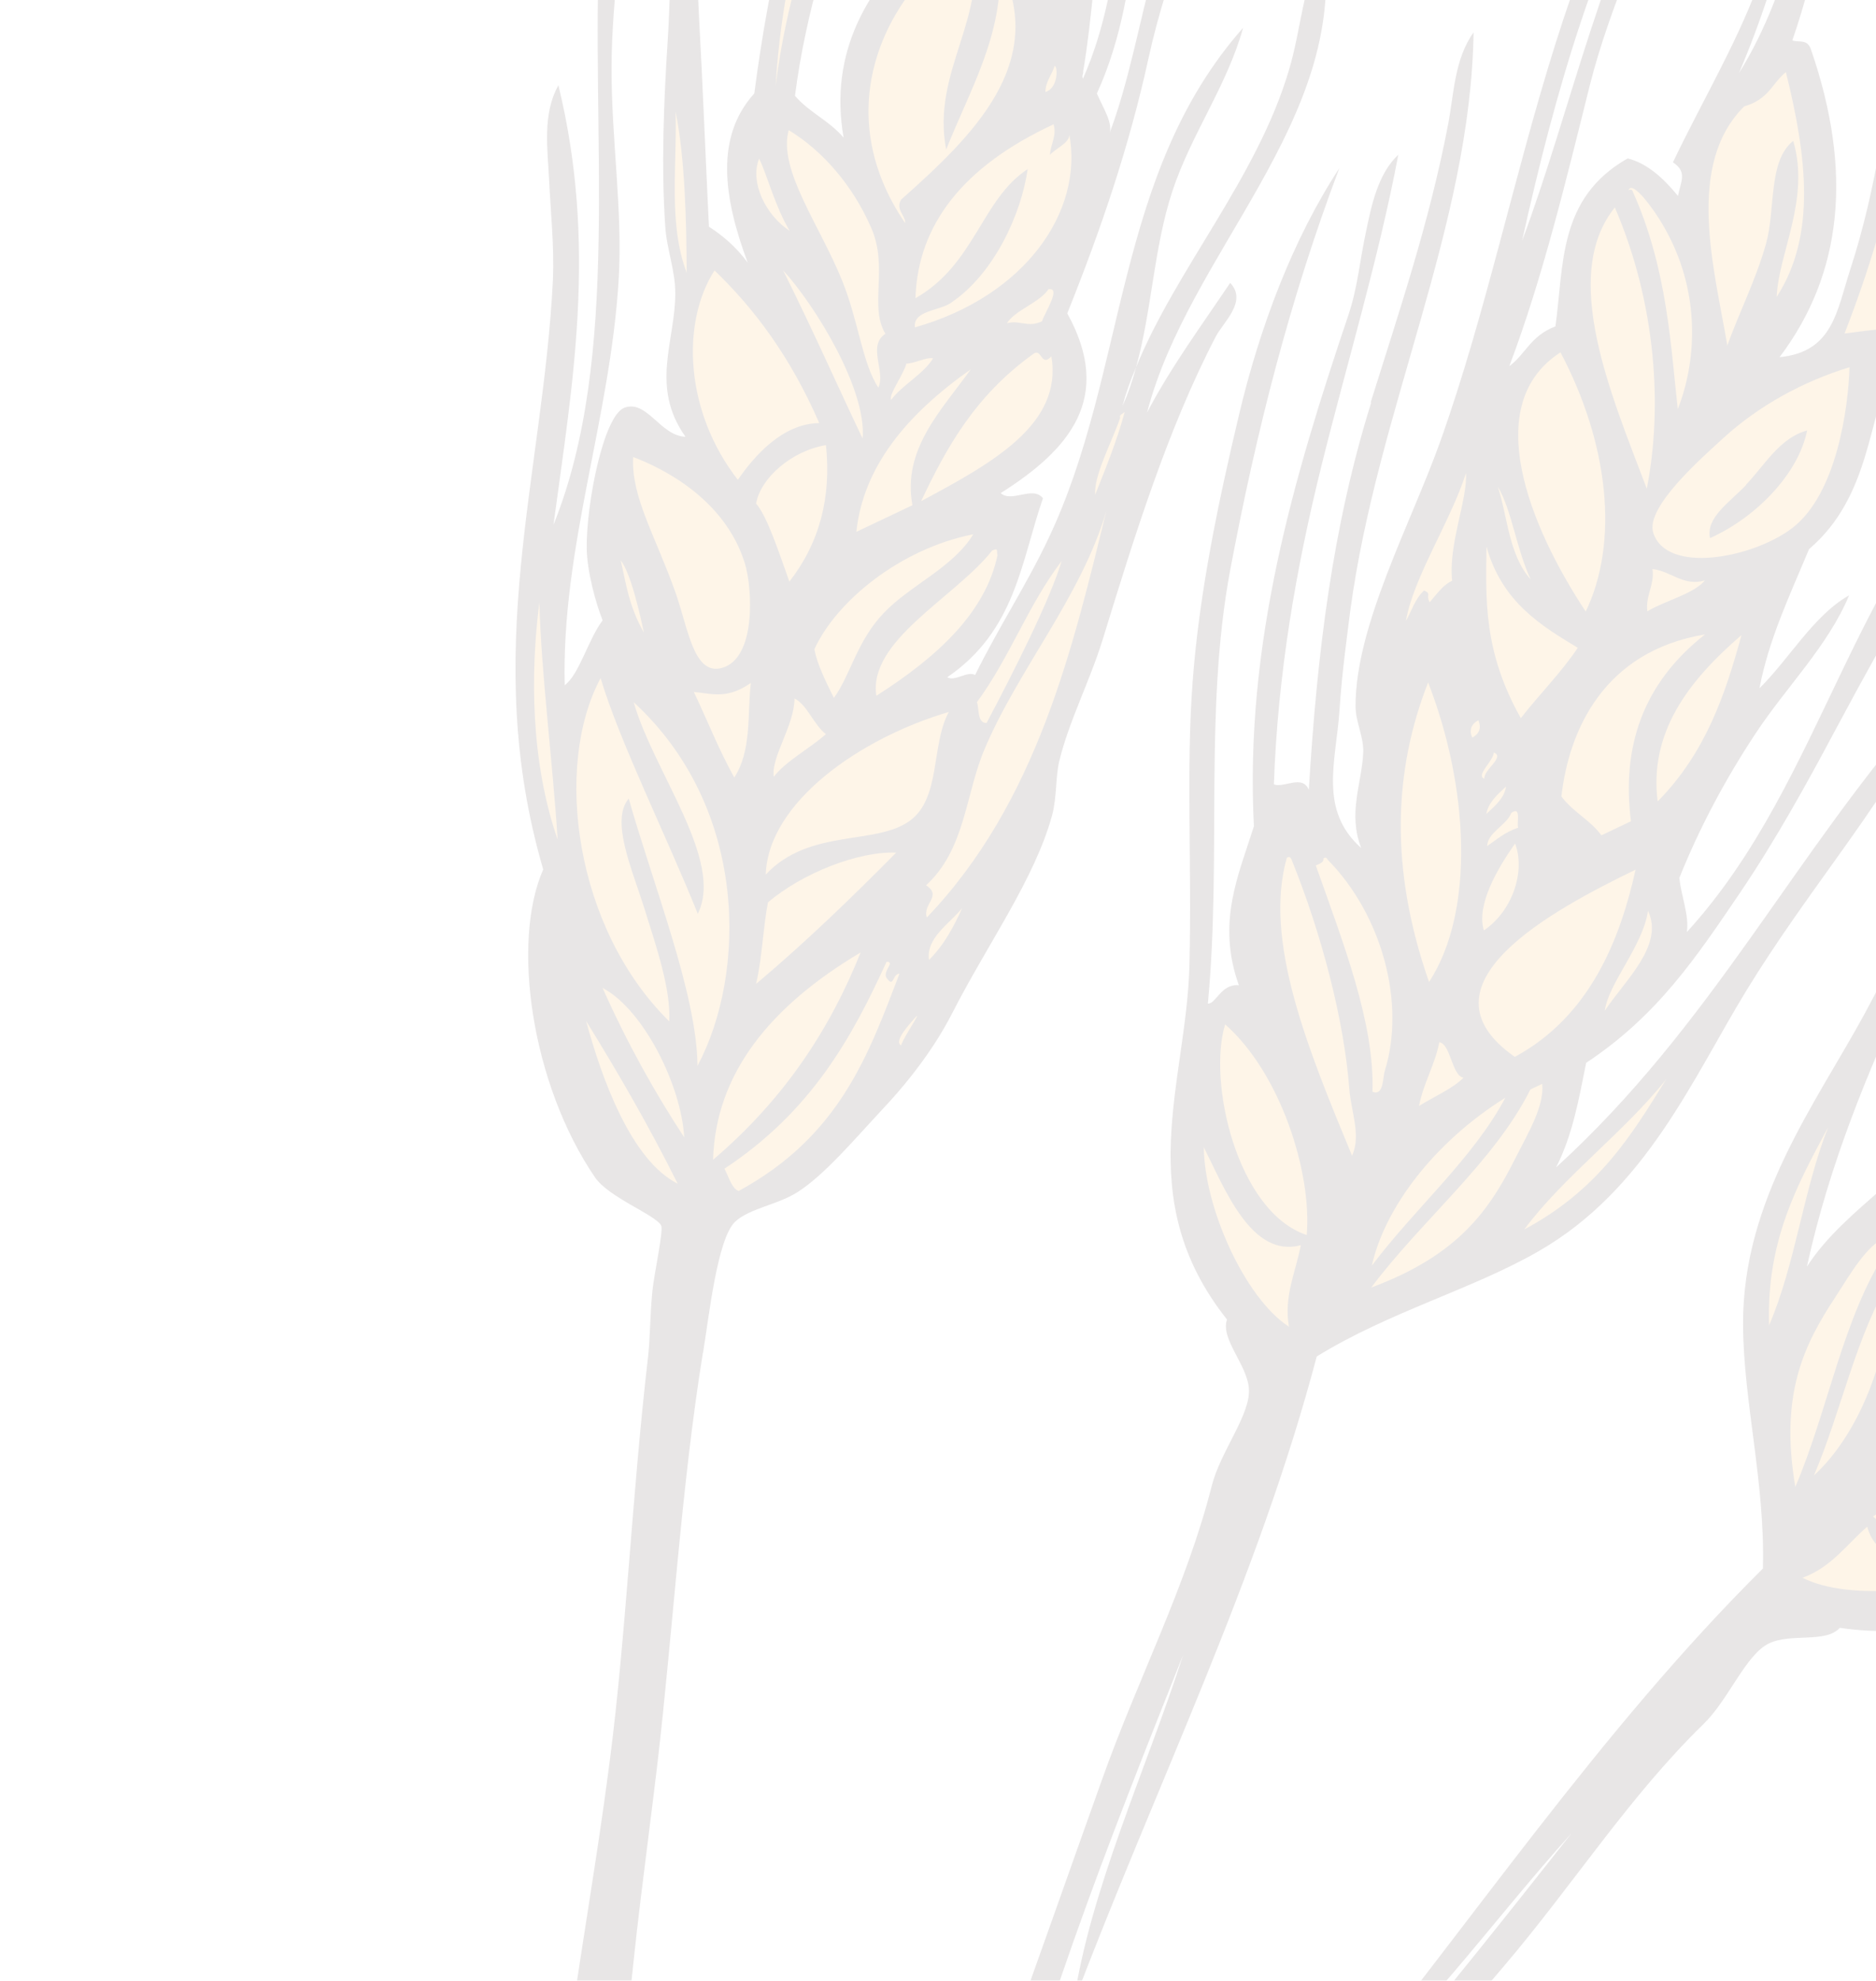 <?xml version="1.0" encoding="UTF-8"?> <svg xmlns="http://www.w3.org/2000/svg" width="379" height="400" viewBox="0 0 379 400" fill="none"><g opacity="0.1"><path fill-rule="evenodd" clip-rule="evenodd" d="M142.048 273.11C143.206 266.138 144.89 250.13 148.526 246.723C151.373 244.052 157.143 243.289 161.069 240.789C166.636 237.248 172.653 230.039 178.543 223.743C184.264 217.639 189.035 211.102 192.247 204.858C199.492 190.637 209.034 177.564 212.567 164.597C213.514 161.062 213.254 156.73 213.998 153.732C215.879 145.829 220.151 137.619 222.777 129.146C229.219 108.197 235.864 86.71 245.627 67.953C247.103 65.093 252.085 60.862 248.528 57.127C242.723 65.754 236.476 74.264 231.746 83.298C240.114 50.965 272.146 24.44 267.415 -10.93C263.091 -2.971 262.959 5.697 260.359 14.295C253.891 36.007 237.616 54.321 229.514 74.174C228.803 76.826 227.912 79.488 226.76 82.021C227.47 79.37 228.402 76.777 229.514 74.174C232.747 62.549 233.053 50.138 236.854 38.605C240.64 27.128 247.879 17.345 251.142 5.609C224.882 35.338 227.803 75.255 211.742 108.902C207.37 118.15 201.79 126.601 196.993 136.328C195.524 135.402 192.891 137.716 191.367 136.774C205.204 127.338 206.285 113.36 210.702 100.631C208.68 98.016 204.402 101.607 202.161 99.585C215.985 90.856 225.067 80.383 215.617 63.287C222.393 46.394 228.112 29.692 232.034 11.738C235.957 -6.216 243.407 -22.75 249.068 -40.12C232.446 -20.951 231.941 6.562 224.048 27.182C225.027 25.076 222.876 21.835 221.594 18.887C231.732 -3.263 228.539 -28.688 234.917 -51.608C240.397 -71.394 252.695 -88.347 254.444 -109.014C248.797 -99.871 245.402 -89.413 241.449 -79.519C237.411 -69.53 232.672 -59.137 230.486 -48.77C225.896 -27.442 227.784 -4.439 218.787 15.885C218.478 15.269 218.913 14.971 218.825 14.415C220.673 3.543 221.098 -6.882 222.716 -17.342C223.418 -21.949 223.704 -26.55 224.17 -31.161C226.17 -49.452 231.561 -66.48 238.572 -82.481C241.948 -90.22 248.017 -98.066 247.097 -107.667C241.327 -97.846 237.66 -86.81 233.757 -75.778C229.912 -64.968 225.117 -53.701 222.408 -42.705C218.95 -28.475 219.119 -12.977 211.484 -1.051C208.156 -9.402 210.63 -14.66 211.928 -21.712C214.479 -35.652 212.756 -48.666 212.803 -62.98C212.845 -73.744 216.786 -85.358 219.127 -95.861C221.678 -107.374 226.034 -118.107 228.658 -128.12C224.89 -125.103 221.797 -120.189 219.825 -115.922C213.72 -102.638 210.282 -83.844 209.055 -67.774C207.737 -50.484 212.066 -32.392 205.626 -16.533C204.262 -18.734 202.928 -21.046 201.316 -22.543C199.601 -23.654 197.875 -19.202 195.652 -20.627C199.155 -32.595 199.326 -46.048 200.005 -59.187C200.728 -72.492 203.543 -85.65 202.887 -97.785C191.897 -72.016 192.628 -42.04 187.842 -14.017C174.902 -2.623 167.478 10.721 170.423 27.792C167.403 24.259 163.64 22.836 160.605 19.359C164.937 -14.707 181.628 -45.402 188.932 -77.961C191.331 -88.686 194.388 -100.536 191.754 -112.136C186.86 -101.606 185.3 -90.479 181.621 -79.624C178.028 -68.865 172.973 -58.615 168.842 -48.059C160.575 -26.71 155.428 -4.408 152.387 18.874C144.486 27.591 146.085 39.742 151.05 53.032C148.703 49.857 146.05 47.607 143.223 45.783C142.522 31.387 141.972 17.089 141.197 2.969C140.4 -11.513 141.993 -25.414 141.509 -39.516C134.739 -24.634 135.931 -8.093 134.895 8.148C134.088 20.66 133.579 33.608 134.39 45.607C134.646 50.175 136.456 54.686 136.421 59.236C136.454 68.836 131.264 78.043 138.486 88.207C133.385 88.024 130.774 80.753 126.212 82.313C121.9 83.822 118.419 101.894 118.534 110.746C118.595 115.381 120.359 121.833 121.744 125.283C118.807 129.173 117.052 136.162 114.088 138.387C113.403 110.674 123.244 84.774 124.979 56.644C125.843 42.37 123.488 28.181 123.553 13.575C123.556 -0.574 126.287 -14.525 125.336 -28.87C120.793 -25.174 121.411 -18.2 121.143 -13.002C119.231 27.277 125.583 71.843 111.817 105.986C115.623 77.641 120.725 49.761 112.811 17.209C109.507 23.132 110.662 30.31 110.935 36.362C111.266 43.082 111.984 49.905 111.707 56.462C109.751 96.019 96.981 131.968 109.744 175.588C103.269 190.253 107.324 218.869 120.198 237.771C122.96 241.827 132.541 245.4 133.573 247.512C134.069 248.533 132.147 257.254 131.796 260.772C131.274 266.256 131.354 270.599 130.889 274.323C127.71 301.653 126.449 330.443 123.229 355.275C119.764 382.35 114.549 408.661 112.053 434.989C111.229 443.59 105.983 452.782 109.984 461.491C119.169 457.262 119.308 445.695 121.101 437.236C123.028 428.279 126.007 419.368 126.67 410.488C128.044 392.325 130.725 373.92 132.862 355.784C135.876 329.95 137.654 300.114 141.974 273.386L142.048 273.11Z" fill="#160404"></path><path fill-rule="evenodd" clip-rule="evenodd" d="M196.218 -13.016C200.118 3.363 188.063 14.105 191.149 30.206C195.9 18.218 202.762 6.972 201.957 -7.038C212.001 12.704 196.353 27.575 182.045 40.318C180.86 42.31 183.003 43.594 182.854 45.035C167.501 22.567 178.079 -1.003 196.177 -13.086L196.218 -13.016Z" fill="#F29816"></path><path fill-rule="evenodd" clip-rule="evenodd" d="M159.392 26.316C166.161 30.439 172.286 37.409 176.052 46.114C179.509 54.204 175.525 61.781 178.87 67.413C175.139 69.848 179.005 75.087 177.439 78.279C174.207 73.328 173.473 65.02 170.211 56.864C165.712 45.594 157.095 34.226 159.351 26.246L159.392 26.316Z" fill="#F29816"></path><path fill-rule="evenodd" clip-rule="evenodd" d="M144.349 54.612C152.348 62.321 159.608 71.903 165.512 85.445C158.034 85.513 152.261 92.255 149.061 96.903C138.402 83.213 137.525 65.276 144.349 54.612Z" fill="#F29816"></path><path fill-rule="evenodd" clip-rule="evenodd" d="M212.834 25.067C213.557 27.451 212.21 29.162 212.119 31.269C213.377 29.889 215.931 28.975 216.043 27.229C218.85 42.605 207.27 59.75 184.843 66.114C184.387 62.736 189.769 62.757 192.014 61.227C200.951 55.274 206.373 42.991 207.618 34.148C198.291 40.234 196.945 53.431 184.943 60.22C185.428 45.372 194.56 33.609 212.819 25.122L212.834 25.067Z" fill="#F29816"></path><path fill-rule="evenodd" clip-rule="evenodd" d="M158.208 54.596C164.624 61.585 175.143 78.671 174.269 88.561C169.338 78.241 164.22 66.627 158.208 54.596Z" fill="#F29816"></path><path fill-rule="evenodd" clip-rule="evenodd" d="M127.915 92.302C133.884 94.552 146.43 100.756 150.471 113.739C152.049 118.898 152.783 132.949 145.87 134.885C140.114 136.481 139.054 126.961 136.458 119.634C132.486 108.387 127.474 100.354 127.915 92.302Z" fill="#F29816"></path><path fill-rule="evenodd" clip-rule="evenodd" d="M211.828 58.424C214.499 57.956 211.012 63.238 210.512 64.88C207.715 66.262 205.982 64.555 203.417 65.288C205.085 62.597 210.104 61.1 211.843 58.369L211.828 58.424Z" fill="#F29816"></path><path fill-rule="evenodd" clip-rule="evenodd" d="M196.128 74.583C190.092 82.971 182.262 90.76 184.333 102.031C180.544 103.799 176.796 105.636 173.007 107.403C174.408 94.221 183.213 83.674 196.128 74.583Z" fill="#F29816"></path><path fill-rule="evenodd" clip-rule="evenodd" d="M166.864 89.891C167.964 100.369 165.617 109.569 159.478 117.455C157.132 110.966 155.077 104.494 152.752 101.681C153.627 96.646 159.797 91.076 166.864 89.891Z" fill="#F29816"></path><path fill-rule="evenodd" clip-rule="evenodd" d="M212.407 71.961C214.715 85.663 200.545 93.471 186.099 101.204C191.163 90.483 196.929 80.01 208.598 71.591C210.512 69.973 210.23 74.338 212.407 71.961Z" fill="#F29816"></path><path fill-rule="evenodd" clip-rule="evenodd" d="M125.402 113.18C127.617 115.964 129.605 125.555 130.082 127.754C127.023 122.376 126.502 117.915 125.402 113.18Z" fill="#F29816"></path><path fill-rule="evenodd" clip-rule="evenodd" d="M196.61 107.928C192.502 114.642 183.996 118.105 178.574 123.757C173.068 129.505 171.814 136.392 168.464 140.941C166.774 137.528 165.083 134.114 164.523 131.123C168.959 121.418 181.857 110.842 196.555 107.913L196.61 107.928Z" fill="#F29816"></path><path fill-rule="evenodd" clip-rule="evenodd" d="M140.127 139.74C143.66 140.035 146.8 141.35 151.686 137.923C150.952 144.416 151.887 151.534 148.34 157.037C144.855 150.598 143.464 146.732 140.183 139.754L140.127 139.74Z" fill="#F29816"></path><path fill-rule="evenodd" clip-rule="evenodd" d="M200.341 111.235C201.838 110.512 201.27 111.307 201.519 112.143C199.078 123.685 189.467 132.596 177.044 140.515C175.359 129.348 192.815 120.764 200.397 111.25L200.341 111.235Z" fill="#F29816"></path><path fill-rule="evenodd" clip-rule="evenodd" d="M191.681 143.786C188.059 150.453 190.113 161.127 183.849 165.725C176.98 170.811 163.501 167.199 154.701 176.623C155.197 161.955 173.878 149.022 191.681 143.786Z" fill="#F29816"></path><path fill-rule="evenodd" clip-rule="evenodd" d="M181.046 172.196C172.113 181.228 162.919 190.132 152.745 198.714C154 193.367 154.11 187.654 155.145 182.247C162.055 176.343 173.436 171.873 181.046 172.196Z" fill="#F29816"></path><path fill-rule="evenodd" clip-rule="evenodd" d="M121.742 199.526C129.992 203.868 137.655 219.242 138.228 229.697C132.344 220.72 126.808 210.889 121.742 199.526Z" fill="#F29816"></path><path fill-rule="evenodd" clip-rule="evenodd" d="M118.415 206.21C124.776 216.499 131.018 227.23 136.909 239.051C127.513 234.343 121.536 217.763 118.415 206.21Z" fill="#F29816"></path><path fill-rule="evenodd" clip-rule="evenodd" d="M173.867 192.354C167.756 207.649 158.555 221.88 144.059 234.218C144.559 216.886 155.483 203.295 173.867 192.354Z" fill="#F29816"></path><path fill-rule="evenodd" clip-rule="evenodd" d="M185.278 -79.353C178.289 -48.19 160.79 -16.468 156.698 17.366C158.612 -15.631 171.56 -48.927 185.278 -79.353Z" fill="#F29816"></path><path fill-rule="evenodd" clip-rule="evenodd" d="M136.481 22.546C138.379 31.817 138.687 44.806 138.723 55.058C134.937 45.104 136.834 32.942 136.481 22.546Z" fill="#F29816"></path><path fill-rule="evenodd" clip-rule="evenodd" d="M153.356 32.04C154.768 34.727 156.605 41.791 159.52 46.599C154.772 43.55 151.417 36.849 153.356 32.04Z" fill="#F29816"></path><path fill-rule="evenodd" clip-rule="evenodd" d="M213.088 13.294C213.721 13.582 213.775 17.8 211.195 18.589C211.201 16.578 212.489 15.088 213.088 13.294Z" fill="#F29816"></path><path fill-rule="evenodd" clip-rule="evenodd" d="M183.183 73.425C184.848 73.397 186.964 72.129 188.5 72.363C186.658 75.481 182.264 77.737 180.036 80.751C179.484 79.716 182.506 75.73 183.128 73.41L183.183 73.425Z" fill="#F29816"></path><path fill-rule="evenodd" clip-rule="evenodd" d="M108.97 121.682C109.281 135.323 111.672 154.021 112.659 169.56C107.273 154.086 107.088 136.215 108.97 121.682Z" fill="#F29816"></path><path fill-rule="evenodd" clip-rule="evenodd" d="M226.304 84.388C226.05 83.787 226.817 83.578 227.211 83.21C225.672 88.955 223.444 94.397 221.257 99.909C220.949 95.978 224.64 89.271 226.304 84.388Z" fill="#F29816"></path><path fill-rule="evenodd" clip-rule="evenodd" d="M127.019 161.271C123.296 165.662 127.654 175.473 130.09 183.171C132.736 191.636 135.526 199.784 135.209 206.271C116.091 187.472 111.787 154.703 121.338 136.955C125.212 149.894 134.793 169.156 140.97 184.547C146.34 173.79 132.061 155.932 128.025 141.826C151.344 163.29 150.78 196.767 140.912 215.258C140.807 200.844 132.073 179.085 127.019 161.271Z" fill="#F29816"></path><path fill-rule="evenodd" clip-rule="evenodd" d="M223.516 103.178C216.786 130.503 209.613 161.913 187.247 185.286C186.307 182.606 190.428 180.928 187.093 178.791C195.025 171.503 195.016 160.489 198.888 151.343C205.608 135.323 218.467 120.474 223.516 103.178Z" fill="#F29816"></path><path fill-rule="evenodd" clip-rule="evenodd" d="M214.473 113.304C212.121 121.199 204.703 135.848 199.316 146.008C197.345 146.072 197.842 142.89 197.361 141.814C204.076 132.66 207.607 122.358 214.473 113.304Z" fill="#F29816"></path><path fill-rule="evenodd" clip-rule="evenodd" d="M160.498 141.055C163.016 142.262 164.485 146.504 166.855 148.264C163.517 151.218 158.843 153.636 156.32 156.867C155.735 152.863 160.517 146.507 160.513 140.999L160.498 141.055Z" fill="#F29816"></path><path fill-rule="evenodd" clip-rule="evenodd" d="M194.385 183.408C192.686 187.097 190.821 190.741 187.676 193.865C187.099 189.389 191.666 186.705 194.385 183.408Z" fill="#F29816"></path><path fill-rule="evenodd" clip-rule="evenodd" d="M179.106 194.236C181.118 194.242 177.822 196.378 179.338 197.791C180.574 199.365 180.356 196.642 181.715 196.651C175.463 212.915 169.763 229.327 149.238 240.523C147.872 240.098 147.26 237.743 146.359 236.021C163.908 224.442 172.093 209.585 179.106 194.236Z" fill="#F29816"></path><path fill-rule="evenodd" clip-rule="evenodd" d="M185.08 205.306C186.124 204.283 182.54 209.481 182.041 211.123C180.502 210.237 183.792 206.797 185.08 205.306Z" fill="#F29816"></path><path fill-rule="evenodd" clip-rule="evenodd" d="M277.024 81.282C269.166 106.411 266.071 132.105 264.417 159.488C263.054 156.399 259.595 159.143 257.36 158.426C258.124 136.133 261.84 114.749 266.975 94.042C272.168 73.113 278.451 52.536 282.499 31.241C278.314 35.152 277.039 41.678 275.983 46.724C274.69 52.653 274.308 58.057 272.367 63.753C261.358 96.444 251.43 129.958 253.32 166.875C250.184 176.81 245.752 186.28 250.283 198.979C246.71 198.614 245.656 202.771 244.02 202.688C246.822 173.008 243.24 143.512 248.516 115.205C253.832 86.968 260.62 60.31 270.579 33.968C261.168 48.32 254.516 66.075 250.336 83.663C246.26 100.865 242.285 119.456 240.937 137.744C239.612 155.506 240.794 174.294 240.294 194.941C239.717 218.527 228.365 241.891 247.885 266.481C246.528 270.439 251.963 275.566 252.311 280.455C252.695 285.649 246.534 293.175 244.81 300.054C239.639 320.456 229.851 339.088 222.614 359.469C216.05 377.78 209.681 396.026 203.165 413.936C197.957 428.289 194.855 444.508 196.589 460.129C199.033 459.185 196.885 456.597 198.735 455.435C199.551 457.252 200.248 459.511 202.213 458.143C204.119 453.681 202.881 448.139 203.104 443.107C201.046 445.042 201.607 450.462 199.411 450.702C208.717 410.45 223.855 372.293 239.048 334.152C231.612 357.262 220.245 381.568 216.891 404.47C233.339 360.981 254.103 319.063 266.015 273.944C280.761 264.87 297.343 260.432 310.706 252.764C332.584 240.273 342.008 217.695 352.848 199.997C365.073 180.005 379.241 164.027 389.443 144.737C387.081 144.933 387.408 148.573 385.557 147.307C387.135 145.835 390.41 142.45 389.52 141.797C362.385 172.358 346.103 206.833 314.377 235.75C317.733 229.189 318.98 221.886 320.447 214.642C334.91 205.078 342.767 193.211 351.572 180.236C358.827 169.51 365.18 157.951 370.537 147.901C382.784 124.954 395.124 103.869 408.216 82.629C373.839 113.263 369.189 157.13 340.783 188.239C341.311 184.946 339.617 180.881 339.275 177.296C343.229 167.403 348.501 157.448 354.664 148.147C360.857 138.735 369.276 130.512 373.569 120.236C366.469 124.195 361.493 133.044 355.456 139.005C357.343 129.09 361.656 120.063 365.472 110.902C377.844 100.304 377.31 85.064 382.814 72.034C384.975 70.6 386.218 71.703 388.478 70.118C387.911 66.71 385.441 68.416 384.146 67.062C393.404 47.756 389.796 24.765 390.821 2.601C391.846 -19.563 392.819 -41.977 393.687 -62.229C392.525 -57.449 394.069 -51.944 388.756 -51.118C384.097 -18.264 384.347 22.121 373.788 54.459C371.111 62.682 370.331 71.116 359.522 72.127C372.277 55.238 374.331 34.534 365.866 10.005C365.154 7.801 363.392 8.632 362.096 8.166C372.757 -22.783 373.94 -60.12 385.436 -90.431C386.874 -94.249 390.596 -98.639 388.376 -102.727C363.462 -68.078 373.392 -20.955 351.331 14.755C356.995 1.352 361.325 -12.821 364.017 -27.73C366.706 -42.403 370.942 -57.549 369.994 -72.13C363.028 -50.552 363.564 -27.141 356.185 -5.791C351.576 7.656 344.186 19.767 337.975 32.785C340.938 34.763 339.576 36.53 338.998 39.572C336.008 35.929 332.769 32.989 328.833 31.993C314.729 39.996 315.973 53.472 314.237 65.914C309.155 67.868 308.333 71.377 304.919 73.956C311.641 56.16 316.324 36.693 321.144 17.382C325.263 0.902 333.28 -15.54 338.408 -30.921C338.948 -32.493 341.47 -34.837 339.432 -36.508C323.965 -10.162 317.473 22.023 307.495 48.655C314.206 18.305 322.766 -11.431 337.945 -38.031C343.062 -46.962 351.038 -54.416 354.418 -64.818C313.706 -22.916 309.416 37.507 290.928 89.27C285.033 105.748 273.824 126.367 273.856 142.598C273.856 145.913 275.569 148.8 275.403 152.071C275.12 158.211 272.258 164.253 274.997 171.263C266.346 163.557 269.924 153.74 270.61 143.445C271.113 135.824 272.105 128.808 272.778 123.423C278.234 82.731 297.099 45.692 297.702 6.542C293.824 11.956 293.735 18.918 292.578 25.002C288.775 44.942 282.734 62.624 276.899 81.308L277.024 81.282Z" fill="#160404"></path><path fill-rule="evenodd" clip-rule="evenodd" d="M315.258 71.162C324.964 89.511 327.155 109.399 320.356 123.503C309.02 106.375 298.948 81.652 315.258 71.162Z" fill="#F29816"></path><path fill-rule="evenodd" clip-rule="evenodd" d="M373.65 74.195C373.404 82.181 371.125 99.746 362.047 106.668C354.164 112.667 336.67 116.09 333.984 107.556C332.406 102.397 343.837 92.435 348.233 88.403C355.362 81.906 364.308 77.021 373.594 74.18L373.65 74.195ZM352.79 97.912C349.485 101.408 344.563 104.529 345.465 108.678C354.885 104.453 363.357 95.593 365.084 86.938C359.594 88.427 356.703 93.692 352.734 97.897L352.79 97.912Z" fill="#F29816"></path><path fill-rule="evenodd" clip-rule="evenodd" d="M300.308 110.374C303.433 121.691 311.565 126.474 318.747 130.826C315.473 135.751 310.944 140.28 307.244 145.032C299.66 131.573 300.17 121.053 300.308 110.374Z" fill="#F29816"></path><path fill-rule="evenodd" clip-rule="evenodd" d="M333.844 114.92C337.472 115.301 340.165 118.509 344.418 117.221C342.278 119.904 336.401 121.289 332.799 123.462C332.394 120.334 334.305 118.063 333.844 114.92Z" fill="#F29816"></path><path fill-rule="evenodd" clip-rule="evenodd" d="M288.515 137.822C296.587 158.516 298.144 183.859 288.704 198.321C280.657 175.324 281.587 155.503 288.515 137.822Z" fill="#F29816"></path><path fill-rule="evenodd" clip-rule="evenodd" d="M298.664 145.456C299.318 146.993 298.882 148.179 297.426 148.973C296.772 147.436 297.208 146.25 298.664 145.456Z" fill="#F29816"></path><path fill-rule="evenodd" clip-rule="evenodd" d="M344.459 128.124C331.864 138.011 327.597 150.84 329.495 165.854C327.523 166.806 325.496 167.743 323.524 168.694C321.082 165.435 317.886 164.105 315.444 160.846C316.959 147.457 324.01 131.526 344.459 128.124Z" fill="#F29816"></path><path fill-rule="evenodd" clip-rule="evenodd" d="M351.822 128.262C348.54 140.289 344.555 152.068 334.888 161.852C333.151 148.006 340.969 137.609 351.822 128.262Z" fill="#F29816"></path><path fill-rule="evenodd" clip-rule="evenodd" d="M260.027 173.231C260.477 172.878 260.694 173.173 260.896 173.523C266.956 188.468 271.518 205.912 272.588 219.816C272.925 224.524 275.037 229.235 273.15 233.406C264.165 211.698 255.236 190.005 259.971 173.216L260.027 173.231Z" fill="#F29816"></path><path fill-rule="evenodd" clip-rule="evenodd" d="M267.392 173.368C267.842 173.015 268.059 173.31 268.261 173.66C279.24 184.831 284.044 202.696 279.722 216.398C279.366 217.724 279.498 221.43 277.267 220.476C277.748 206.751 271.457 190.679 265.828 174.784C266.694 174.424 267.561 174.064 267.337 173.353L267.392 173.368Z" fill="#F29816"></path><path fill-rule="evenodd" clip-rule="evenodd" d="M304.253 158.855C303.951 161.084 302.093 162.717 300.289 164.365C300.646 162.152 302.449 160.504 304.253 158.855Z" fill="#F29816"></path><path fill-rule="evenodd" clip-rule="evenodd" d="M305.315 164.171C307.435 162.667 306.348 166.283 306.708 167.149C303.903 168.115 302.395 169.546 300.445 170.859C300.533 168.1 304.413 166.653 305.315 164.171Z" fill="#F29816"></path><path fill-rule="evenodd" clip-rule="evenodd" d="M247.513 206.88C258.762 216.821 265.056 236.861 263.998 249.425C249.873 244.693 243.948 218.417 247.513 206.88Z" fill="#F29816"></path><path fill-rule="evenodd" clip-rule="evenodd" d="M330.426 175.637C327.289 189.775 321.188 205.251 306.027 213.443C285.283 198.945 313.685 183.762 330.426 175.637Z" fill="#F29816"></path><path fill-rule="evenodd" clip-rule="evenodd" d="M243.145 231.582C247.507 240.27 252.85 254.134 262.8 251.472C261.766 256.878 259.325 261.79 260.4 267.939C251.426 262.101 243.259 243.75 243.2 231.597L243.145 231.582Z" fill="#F29816"></path><path fill-rule="evenodd" clip-rule="evenodd" d="M290.779 210.48C293.103 210.866 293.287 217.25 295.666 217.651C293.479 219.847 289.734 221.449 286.678 223.354C287.531 218.846 289.941 214.933 290.779 210.48Z" fill="#F29816"></path><path fill-rule="evenodd" clip-rule="evenodd" d="M311.556 218.889C312.066 223.17 308.811 228.692 306.2 233.794C300.96 244.29 294.716 253.452 277.03 260.021C287.177 246.458 301.9 234.596 309.178 220.028C309.989 219.653 310.745 219.264 311.556 218.889Z" fill="#F29816"></path><path fill-rule="evenodd" clip-rule="evenodd" d="M362.212 28.505C357.135 32.651 358.763 42.263 356.758 49.304C354.664 56.677 351.322 63.182 348.964 69.773C346.352 54.331 340.421 33.382 352.371 21.487C357.445 20.005 357.927 16.878 360.796 14.568C364.979 31.437 367.012 47.493 358.937 59.953C359.279 51.164 365.746 40.286 362.283 28.465L362.212 28.505Z" fill="#F29816"></path><path fill-rule="evenodd" clip-rule="evenodd" d="M338.957 82.603C337.565 70.566 336.961 54.479 329.874 38.726C329.731 38.155 329.34 38.287 329.005 38.434C329.722 36.199 334.169 42.363 335.908 45.375C343.973 59.022 342.593 73.453 338.957 82.603Z" fill="#F29816"></path><path fill-rule="evenodd" clip-rule="evenodd" d="M326.239 41.898C334.49 61.041 335.968 82.04 332.691 98.687C325.626 79.98 315.061 55.776 326.239 41.898Z" fill="#F29816"></path><path fill-rule="evenodd" clip-rule="evenodd" d="M380.899 66.37C378.162 66.642 375.41 66.971 372.643 67.354C378.514 52.291 382.979 36.733 385.444 20.461C385.323 20.251 385.257 20.055 385.136 19.845C387.312 23.211 385.751 35.226 385.229 43.138C384.618 52.269 383.252 60.902 380.899 66.37Z" fill="#F29816"></path><path fill-rule="evenodd" clip-rule="evenodd" d="M296.178 95.532C296.429 101.224 292.595 109.788 293.371 117.278C291.609 118.108 290.557 119.603 288.831 121.627C288.011 120.045 289.275 119.97 287.692 119.249C285.789 121.048 285.237 123.328 284.037 125.375C285.588 116.495 292.987 105.453 296.178 95.532Z" fill="#F29816"></path><path fill-rule="evenodd" clip-rule="evenodd" d="M302.596 98.317C305.364 102.789 306.338 110.865 309.245 117.031C304.738 111.976 304.578 104.177 302.596 98.317Z" fill="#F29816"></path><path fill-rule="evenodd" clip-rule="evenodd" d="M301.78 151.974C304.152 152.846 299.654 155.489 299.888 157.269C298.054 156.6 301.738 153.679 301.78 151.974Z" fill="#F29816"></path><path fill-rule="evenodd" clip-rule="evenodd" d="M306.083 170.356C308.144 175.704 305.802 183.779 299.782 187.909C298.204 182.75 302.545 175.387 306.083 170.356Z" fill="#F29816"></path><path fill-rule="evenodd" clip-rule="evenodd" d="M332.934 183.946C336.27 190.938 328.202 198.071 324.216 204.108C324.919 198.613 331.927 191.018 332.934 183.946Z" fill="#F29816"></path><path fill-rule="evenodd" clip-rule="evenodd" d="M304.113 221.691C297.637 233.928 285.715 244.172 277.144 255.611C279.726 243.988 289.673 230.728 304.113 221.691Z" fill="#F29816"></path><path fill-rule="evenodd" clip-rule="evenodd" d="M307.937 248.294C315.899 237.58 328.272 228.522 336.607 217.967C329.734 229.032 323.068 240.211 307.937 248.294Z" fill="#F29816"></path></g><g opacity="0.1"><path fill-rule="evenodd" clip-rule="evenodd" d="M422.331 429.095C427.79 424.606 440.811 415.144 441.943 410.291C442.833 406.49 440.609 401.112 440.811 396.462C441.094 389.87 444.329 381.055 446.836 372.806C449.262 364.799 452.537 357.399 456.339 351.495C465.033 338.111 471.584 323.311 481.046 313.767C483.634 311.179 487.516 309.238 489.74 307.095C495.644 301.515 500.618 293.71 506.643 287.2C521.564 271.146 536.849 254.648 548.212 236.815C549.951 234.106 551.124 227.676 556.138 228.889C551.569 238.23 547.323 247.895 541.864 256.508C565.681 233.095 572.636 192.091 605.633 178.504C600.902 186.228 593.462 190.676 587.315 197.227C571.747 213.685 564.023 236.936 550.881 253.88C548.94 255.821 547.08 257.923 545.463 260.188C547.404 258.247 549.183 256.144 550.881 253.88C559.333 245.267 569.927 238.797 578.015 229.739C586.062 220.721 590.914 209.56 599.446 200.866C586.83 238.473 550.8 255.902 529.692 286.634C523.869 295.045 519.34 304.103 513.315 313.12C514.852 313.929 514.164 317.366 515.741 318.215C516.995 301.515 528.56 293.589 537.375 283.399C540.65 283.844 539.68 289.343 542.551 290.273C543.198 273.937 547.727 260.835 567.258 260.471C578.5 246.156 590.105 232.852 603.692 220.478C617.279 208.105 627.874 193.385 640.086 179.799C631.796 203.778 608.221 217.971 594.311 235.117C595.645 233.216 599.527 233.459 602.722 233.095C616.835 213.24 640.45 203.293 657.11 186.309C671.506 171.671 680.038 152.544 697.062 140.696C691.967 150.158 684.608 158.326 678.016 166.697C671.385 175.189 664.753 184.489 656.868 191.566C640.693 206.204 619.827 216.071 606.725 234.025C607.413 233.984 607.453 233.459 607.979 233.257C616.471 226.22 625.286 220.64 633.535 214.008C637.174 211.097 641.016 208.549 644.777 205.84C659.617 194.962 671.668 181.78 682.02 167.708C687.034 160.914 690.794 151.735 699.569 147.732C693.948 157.639 686.225 166.333 678.623 175.229C671.182 183.963 663.823 193.749 655.654 201.594C645.06 211.704 631.554 219.306 625.043 231.882C633.939 230.588 637.255 225.816 642.714 221.166C653.511 211.987 665.642 206.972 678.016 199.775C687.317 194.356 695.404 185.136 703.33 177.857C712.024 169.891 719.141 160.752 726.501 153.474C725.773 158.245 723.063 163.381 720.354 167.222C711.903 179.151 697.345 191.525 684.041 200.624C669.727 210.41 651.894 215.707 641.38 229.213C643.968 229.294 646.637 229.294 648.74 229.941C650.559 230.871 647.567 234.591 649.912 235.804C658.525 226.787 670.09 219.912 681.13 212.755C692.291 205.476 702.279 196.459 713.116 190.959C696.294 213.361 669.969 227.717 648.093 245.873C644.696 262.776 636.851 275.878 620.595 281.862C625.165 282.712 628.278 285.259 632.807 286.149C660.143 265.364 678.38 235.562 702.926 212.957C711.013 205.517 719.748 196.944 731.11 193.426C724.438 202.929 715.583 209.843 708.021 218.457C700.499 226.948 694.151 236.451 687.074 245.307C672.719 263.14 655.978 278.749 637.336 293.023C633.737 304.224 622.415 308.915 608.424 311.26C612.346 311.705 615.621 312.878 618.614 314.414C631.432 307.823 644.089 301.151 656.706 294.762C669.646 288.211 680.887 279.881 693.342 273.249C683.839 286.553 668.918 293.791 655.371 302.809C644.938 309.764 633.98 316.679 623.183 321.976C619.099 324.038 614.287 324.726 610.365 327.031C602.034 331.802 596.656 340.901 584.242 339.728C586.951 344.055 594.554 342.68 595.484 347.411C596.333 351.9 582.422 363.95 574.699 368.277C570.655 370.541 564.185 372.24 560.505 372.765C558.605 377.254 553.429 382.268 552.984 385.948C577.327 372.685 594.837 351.212 618.331 335.644C630.26 327.759 643.725 322.704 656.342 315.344C668.594 308.268 679.31 298.927 692.21 292.578C691.28 298.361 684.931 301.313 680.564 304.143C646.637 325.939 604.865 342.721 582.18 371.714C604.825 354.245 626.418 335.887 658.566 326.465C655.088 332.288 648.295 334.876 642.917 337.666C636.932 340.739 630.664 343.529 625.124 347.047C591.844 368.52 567.097 397.554 522.939 408.31C513.477 421.25 486.667 432.047 463.86 430.348C458.967 429.984 451.082 423.474 448.736 423.636C447.604 423.717 441.013 429.742 438.142 431.804C433.653 434.999 429.852 437.101 426.86 439.366C404.781 455.783 380.478 471.271 360.583 486.475C338.868 503.014 318.69 520.685 297.137 536.011C290.101 541.025 284.763 550.164 275.22 551.054C274.29 540.985 284.237 535.081 290.667 529.298C297.46 523.152 303.688 516.116 311.047 511.102C326.09 500.831 340.688 489.306 355.326 478.388C376.192 462.86 401.142 446.402 422.129 429.297L422.331 429.095Z" fill="#160404"></path><path fill-rule="evenodd" clip-rule="evenodd" d="M517.493 210.913C499.66 230.282 478.956 245.81 456.069 260.934C459.425 260.57 458.778 264.937 460.517 266.514C479.442 254.707 496.102 240.796 511.468 225.996C526.996 211.034 541.675 195.304 558.092 181.151C556.798 186.731 551.784 191.099 547.943 194.536C543.454 198.62 538.966 201.653 535.003 206.182C512.196 232.062 488.136 257.416 455.22 274.238C448.184 281.921 442.199 290.494 428.936 292.92C431.038 295.831 427.965 298.824 428.855 300.199C453.157 282.932 480.493 271.286 502.37 252.563C524.165 233.841 543.858 214.633 561.691 192.837C553.968 208.163 541.917 222.802 528.775 235.216C515.916 247.347 501.804 260.085 486.64 270.396C471.92 280.425 455.058 288.795 437.427 299.552C417.29 311.845 402.732 333.357 371.676 328.747C368.927 331.902 361.769 329.758 357.361 331.902C352.671 334.166 349.234 343.264 344.138 348.198C329.055 362.877 317.814 380.669 303.782 397.127C291.206 411.968 278.589 426.606 266.337 441.204C256.511 452.89 244.016 463.687 229.62 469.995C229.215 467.407 232.531 467.973 232.612 465.79C230.631 465.992 228.326 466.517 228.528 464.132C231.439 460.25 236.858 458.551 241.104 455.842C240.457 458.592 235.483 460.816 236.373 462.838C266.58 434.653 292.055 402.465 317.49 370.236C301.194 388.231 285.828 410.229 267.671 424.584C297.11 388.595 323.03 349.654 356.148 316.778C356.633 299.471 352.185 282.891 352.145 267.485C352.024 242.292 366.864 222.842 376.771 204.605C387.973 184.022 394.725 163.763 406.331 145.283C407.342 147.426 404.026 148.963 406.048 149.933C406.533 147.831 407.827 143.302 408.838 143.747C395.939 182.526 374.224 213.865 365.044 255.798C369.048 249.612 374.749 244.88 380.289 239.988C381.341 222.68 387.689 209.943 394.523 195.83C400.185 184.184 407.019 172.902 413.044 163.237C426.792 141.159 438.883 119.929 450.731 97.972C441.39 143.059 405.724 169.02 392.987 209.174C395.575 207.071 399.942 206.505 403.217 205.009C409.809 196.639 415.793 187.095 420.767 177.107C425.822 167.038 428.733 155.635 435.486 146.779C435.608 154.907 430.432 163.642 428.288 171.851C435.931 165.259 441.592 157.01 447.618 149.125C450.61 133.112 464.076 125.954 472.608 114.672C472.77 112.084 471.193 111.558 471.435 108.809C474.67 107.596 474.428 110.588 476.247 111.033C488.338 93.362 510.053 84.991 528.735 73.022C547.417 61.052 566.342 49.002 583.447 38.124C579.888 41.521 574.348 42.936 576.289 47.95C550.167 68.412 515.067 88.388 492.341 113.702C486.559 120.131 479.644 125.024 484.173 134.891C492.422 115.4 509.325 103.269 534.801 98.335C537.065 97.85 537.227 99.791 538.278 100.681C559.75 75.974 591.494 56.281 611.995 31.169C614.583 28.015 616.524 22.596 621.175 22.475C603.625 61.376 557.85 76.338 537.955 113.297C546.729 101.692 556.839 90.855 568.404 81.069C579.767 71.404 590.766 60.163 603.867 53.693C588.663 70.514 568.121 81.756 553.321 98.821C543.98 109.537 537.186 121.991 529.018 133.88C525.823 132.303 524.974 134.365 522.629 136.387C527.279 137.155 531.444 138.49 534.275 141.401C534.396 157.617 522.103 163.278 512.196 171.001C513.045 176.38 510.417 178.846 509.891 183.092C521.941 168.373 536.458 154.584 550.773 140.754C562.985 128.947 573.216 113.782 583.972 101.651C585.064 100.398 585.832 97.041 588.299 97.972C573.216 124.539 548.59 146.254 530.514 168.211C553.442 147.224 574.914 124.943 590.361 98.497C595.537 89.601 598.004 78.966 605.323 70.838C589.391 127.046 539.208 160.973 503.623 202.866C492.301 216.21 480.048 236.227 465.976 244.314C463.105 245.972 459.749 245.932 456.999 247.711C451.823 251.027 448.022 256.526 440.581 257.659C451.58 261.298 458.293 253.291 466.866 247.549C473.214 243.303 478.795 238.936 483.122 235.661C515.633 210.59 538.278 175.732 571.882 155.635C569.132 161.701 563.147 165.259 558.456 169.303C543.09 182.566 530.797 196.639 517.534 211.034L517.493 210.913Z" fill="#160404"></path><path fill-rule="evenodd" clip-rule="evenodd" d="M423.477 299.269C409.243 294.498 388.741 299.067 378.389 306.265C389.55 316.132 415.268 308.125 423.477 299.269Z" fill="#F29816"></path><path fill-rule="evenodd" clip-rule="evenodd" d="M409.079 211.843C398.403 221.629 388.051 234.65 388.537 251.876C411.465 262.592 410.413 230.404 409.079 211.843Z" fill="#F29816"></path><path fill-rule="evenodd" clip-rule="evenodd" d="M404.271 315.404C394.566 315.97 379.887 318.275 377.218 308.328C373.053 311.927 370.021 316.496 364.157 318.639C373.7 323.492 393.676 321.389 404.231 315.364L404.271 315.404Z" fill="#F29816"></path><path fill-rule="evenodd" clip-rule="evenodd" d="M381.058 249.811C377.095 251.509 373.941 257.09 370.827 261.902C364.357 271.688 359.545 281.676 362.699 300.277C369.371 284.709 372.283 266.027 381.26 252.44C381.179 251.55 381.139 250.701 381.058 249.811Z" fill="#F29816"></path><path fill-rule="evenodd" clip-rule="evenodd" d="M382.351 257.658C374.991 269.384 372.08 284.831 366.459 297.974C375.234 289.926 381.744 274.682 382.351 257.658Z" fill="#F29816"></path><path fill-rule="evenodd" clip-rule="evenodd" d="M357.401 267.648C362.698 255.396 364.356 240.151 369.33 227.656C363.184 239.14 356.835 250.503 357.401 267.648Z" fill="#F29816"></path></g></svg> 